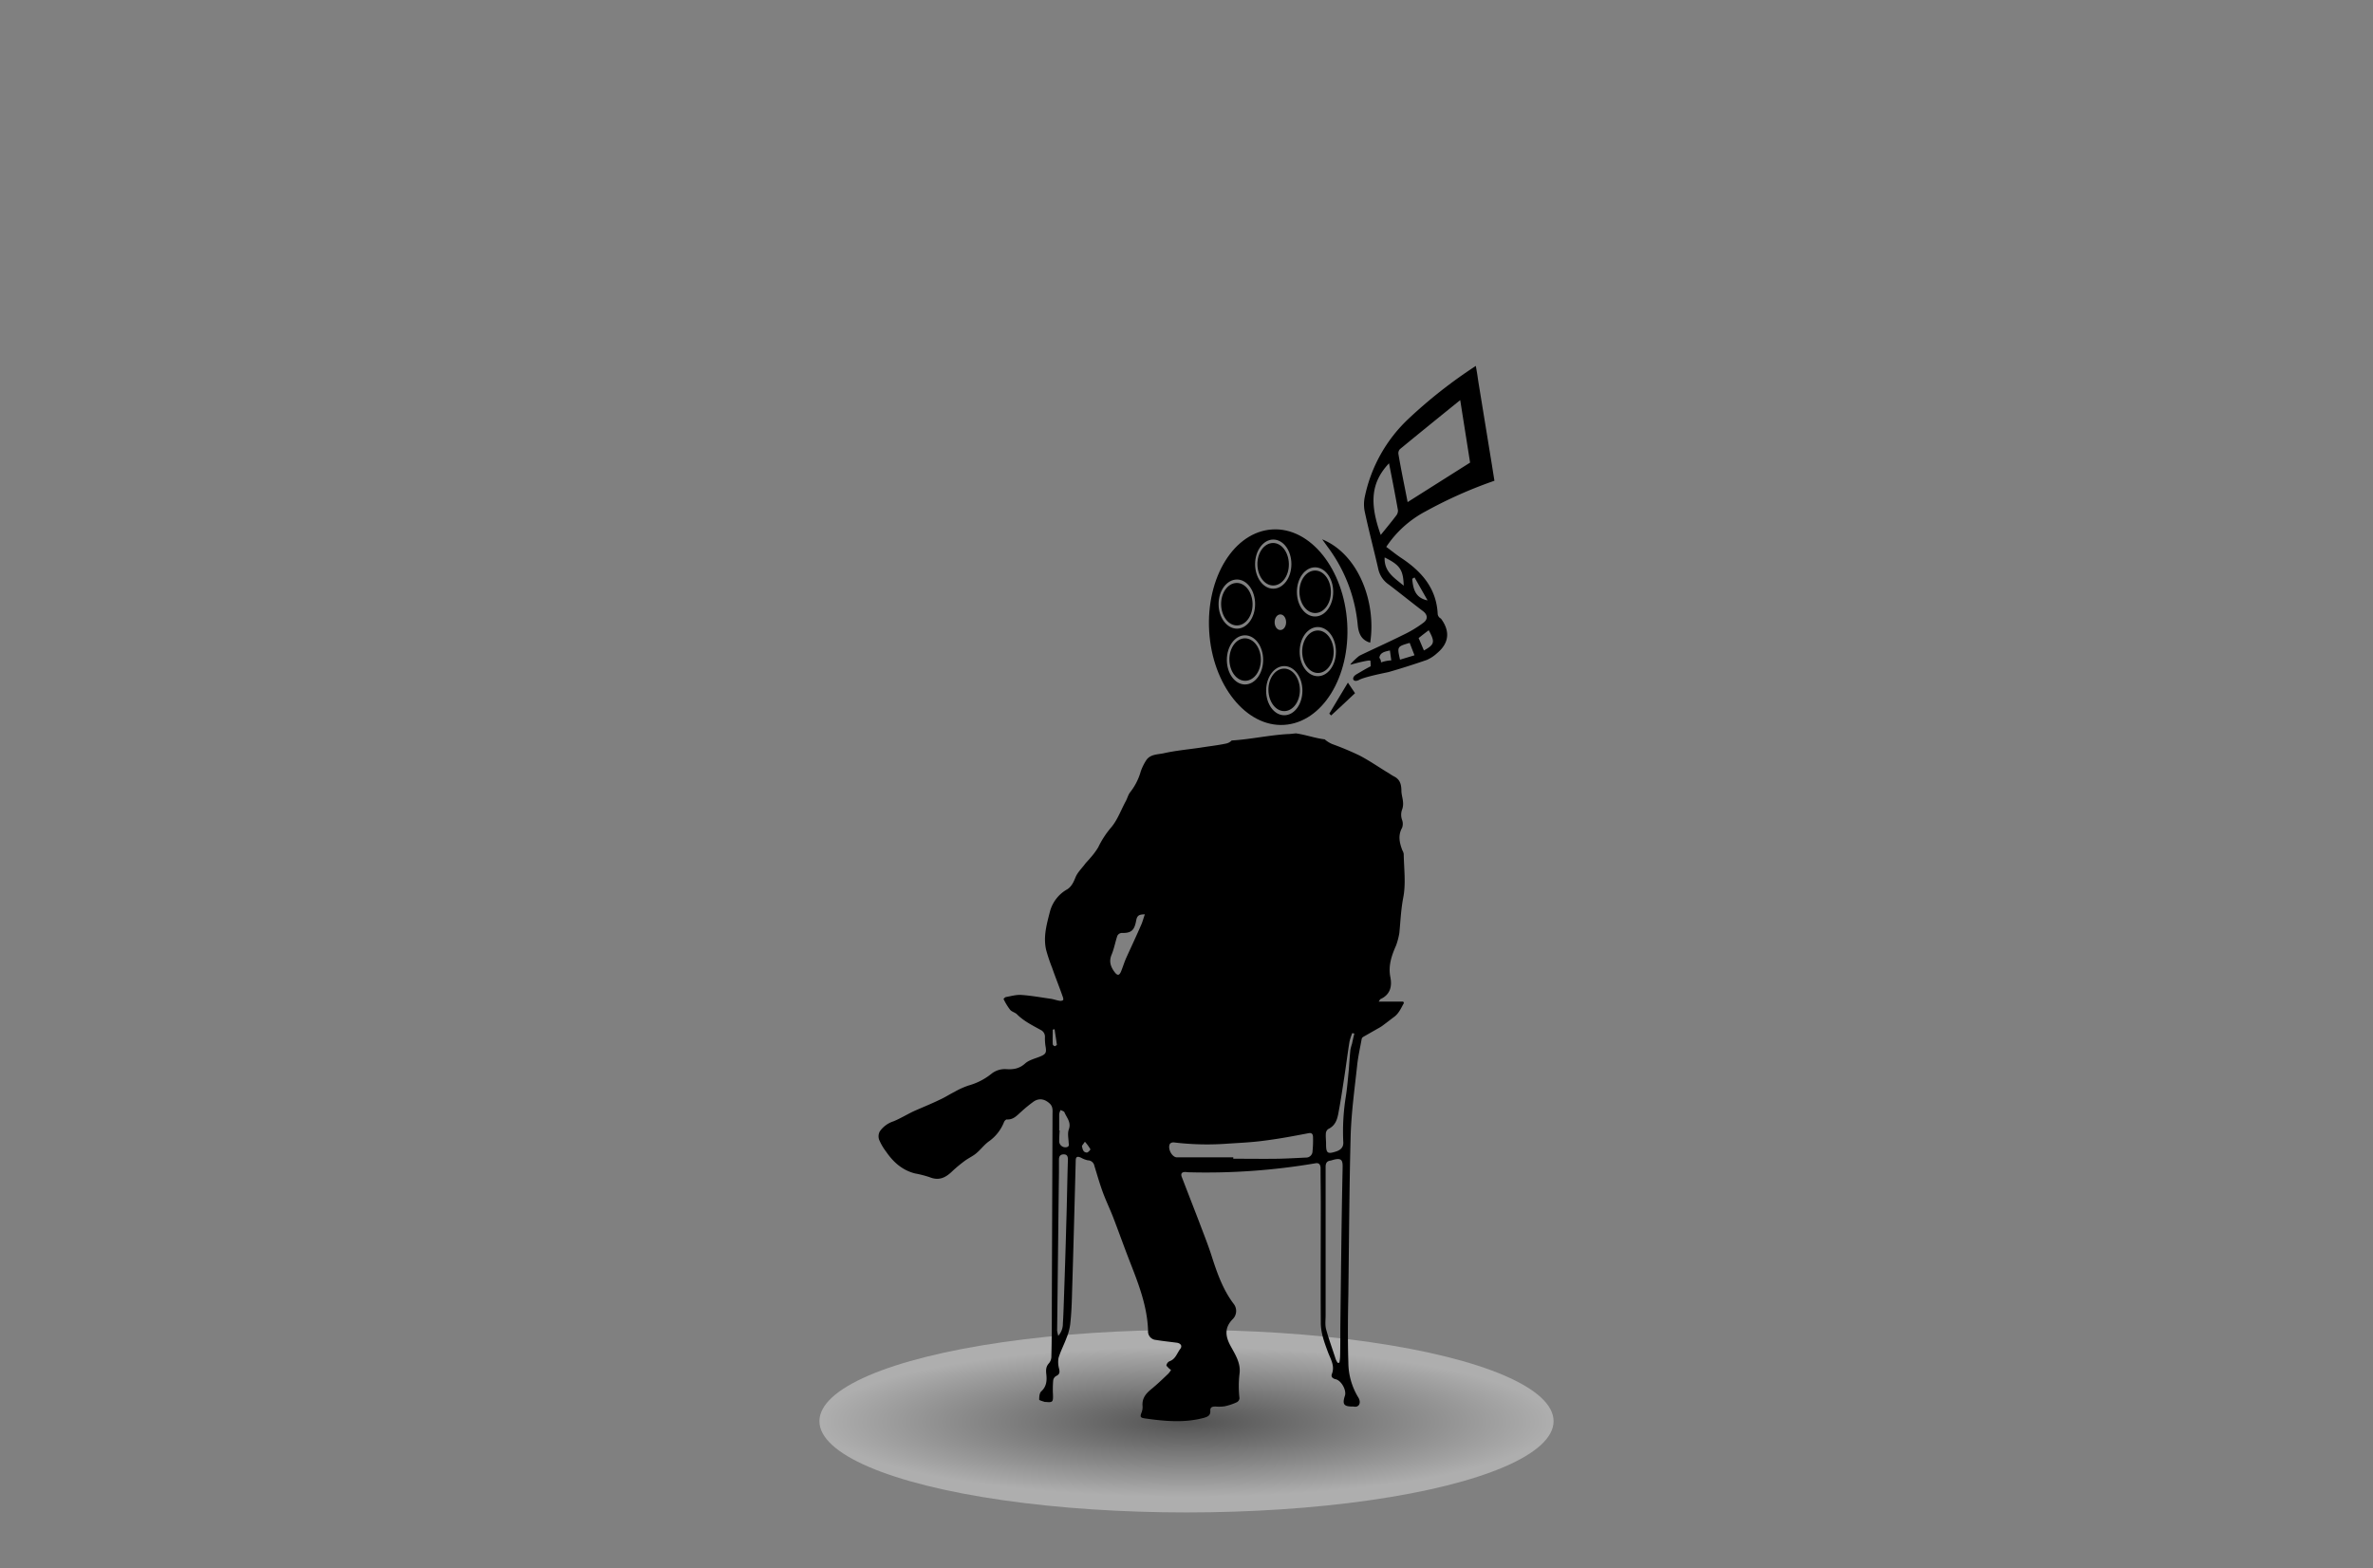 <?xml version="1.0" encoding="UTF-8"?> <svg xmlns="http://www.w3.org/2000/svg" xmlns:xlink="http://www.w3.org/1999/xlink" id="Layer_2" data-name="Layer 2" viewBox="0 0 925.9 612"><rect x="0" y="0" width="925.9" height="612" fill="#808080" stroke="none"/><defs><style>.cls-1{fill-opacity:0.6;opacity:0.6;fill:url(#radial-gradient);}</style><radialGradient id="radial-gradient" cx="462.95" cy="561.976" r="142.496" gradientTransform="translate(0 439.61) scale(1 0.205)" gradientUnits="userSpaceOnUse"><stop offset="0"></stop><stop offset="1" stop-color="#fff"></stop></radialGradient></defs><ellipse class="cls-1" cx="462.95" cy="554.543" rx="143.234" ry="35.612"></ellipse><path d="M496.889,228.453c3.405-.09,6.094-3.854,6.004-8.424s-2.868-8.245-6.273-8.155-6.094,3.854-6.004,8.424S493.483,228.542,496.889,228.453Z"></path><path d="M513.289,239.207c3.406-.09,6.094-3.854,6.004-8.424s-2.868-8.245-6.273-8.155-6.094,3.854-6.004,8.424S509.883,239.296,513.289,239.207Z"></path><path d="M514.095,246.018c-3.406.09-6.094,3.854-6.004,8.424s2.868,8.245,6.273,8.155,6.094-3.854,6.004-8.424S517.501,245.928,514.095,246.018Z"></path><path d="M494.917,269.318c.09,4.571,2.868,8.245,6.273,8.155s6.094-3.854,6.004-8.424-2.868-8.245-6.273-8.155S494.827,264.748,494.917,269.318Z"></path><path d="M485.686,249.065c-3.405.09-6.094,3.854-6.004,8.424s2.868,8.245,6.273,8.155,6.094-3.854,6.004-8.424S489.092,249.065,485.686,249.065Z"></path><path d="M482.729,244.046c3.405-.09,6.094-3.854,6.004-8.424s-2.868-8.245-6.273-8.155-6.094,3.854-6.004,8.424S479.324,244.136,482.729,244.046Z"></path><path d="M545.999,364.044c.448-4.571.627-9.141,1.523-13.801,1.075-5.467.269-11.381.179-17.027a3.961,3.961,0,0,0-.538-1.434c-1.075-2.868-1.792-5.736-.09-8.783a4.48,4.48,0,0,0,0-3.047,5.932,5.932,0,0,1,.09-4.302,6.892,6.892,0,0,0,.269-2.689c-.09-1.344-.538-2.689-.627-4.122,0-2.42-.358-4.571-2.778-5.825-1.075-.538-1.972-1.255-2.957-1.792-3.495-2.151-6.901-4.481-10.485-6.363a111.604,111.604,0,0,0-10.665-4.481,10.754,10.754,0,0,1-3.047-1.882c-3.764-.448-7.349-1.792-11.202-2.33h0c-1.165.09-2.33.269-3.316.269-7.349.448-14.518,2.061-21.777,2.509a4.284,4.284,0,0,1-2.061,1.165c-3.316.717-6.721,1.075-10.037,1.613-4.929.717-9.858,1.165-14.608,2.24-2.24.448-5.108.358-6.632,2.689a19.958,19.958,0,0,0-2.151,4.391,23.13,23.13,0,0,1-4.033,7.976c-.896,1.075-1.165,2.509-1.882,3.764-1.882,3.495-3.226,7.349-5.736,10.216a35.775,35.775,0,0,0-4.929,7.617,28.549,28.549,0,0,1-3.137,4.212c-.717.896-1.613,1.703-2.24,2.599-1.255,1.613-2.778,3.137-3.495,4.929s-1.524,3.585-3.226,4.66a14.07,14.07,0,0,0-6.721,8.603c-1.255,4.929-2.689,9.768-1.524,14.966a63.914,63.914,0,0,0,2.33,6.99c1.344,3.854,2.868,7.617,4.212,11.471.179.448.269,1.165,0,1.255a1.963,1.963,0,0,1-1.434.179c-1.075-.179-2.061-.538-3.047-.717-3.854-.538-7.707-1.255-11.561-1.524-2.061-.179-4.122.448-6.184.807-.358.09-.986.717-.896.807a24.107,24.107,0,0,0,2.509,4.122c.627.807,1.972,1.075,2.689,1.792,2.689,2.689,6.004,4.302,9.231,6.094a2.922,2.922,0,0,1,1.703,2.778,20.61,20.61,0,0,0,.179,3.316c.538,2.868.269,3.405-2.509,4.481-1.882.717-3.943,1.255-5.377,2.509-2.24,2.061-4.66,2.42-7.349,2.24a8.388,8.388,0,0,0-5.915,1.882,24.744,24.744,0,0,1-8.783,4.481,31.015,31.015,0,0,0-5.556,2.509c-1.972.986-3.854,2.24-5.915,3.137-3.316,1.613-6.721,2.957-10.127,4.481-2.599,1.255-5.108,2.778-7.707,3.854a10.36,10.36,0,0,0-5.377,3.943,4.051,4.051,0,0,0-.269,3.226,21.23,21.23,0,0,0,2.778,4.75c2.778,4.033,6.273,7.169,11.202,8.424a43.458,43.458,0,0,1,5.646,1.434c3.674,1.524,6.273.269,8.872-2.24a52.437,52.437,0,0,1,4.839-4.033c1.434-1.075,3.047-1.792,4.391-2.868,1.882-1.524,3.316-3.585,5.287-4.929a16.74,16.74,0,0,0,5.736-7.438c.179-.448.717-.986,1.075-.986,2.509.179,3.943-1.524,5.556-2.957a53.646,53.646,0,0,1,4.929-4.033c2.151-1.434,4.302-.986,6.184.717,1.434,1.255,1.165,2.868,1.165,4.391-.09,24.555-.179,49.2-.269,73.755,0,6.811,0,13.711-.179,20.522a4.06,4.06,0,0,1-.896,2.689c-1.255,1.344-1.255,2.689-1.075,4.391.269,2.42.09,4.75-1.972,6.632-.717.627-.807,2.151-.807,3.226,0,.269,1.434.627,2.151.896h.358c2.778.269,2.957,0,2.868-2.868a38.341,38.341,0,0,1,.09-5.556,2.321,2.321,0,0,1,1.165-1.703c1.344-.627,1.434-1.434,1.165-2.689a9.92,9.92,0,0,1-.269-4.302c.807-2.689,2.151-5.198,3.137-7.886a20.963,20.963,0,0,0,1.434-5.287c.448-4.033.627-8.066.717-12.188.538-17.207.986-34.413,1.434-51.62,0-1.613.627-1.882,2.151-1.165a9.151,9.151,0,0,0,2.599.986,2.59,2.59,0,0,1,2.509,2.061c1.075,3.495,2.061,6.99,3.316,10.396s2.778,6.542,4.033,9.768c2.24,5.825,4.302,11.65,6.542,17.386,3.405,8.693,6.811,17.475,7.08,26.975a3.298,3.298,0,0,0,3.047,3.495c2.689.448,5.377.717,8.066,1.075,1.524.179,2.33,1.165,1.524,2.33-1.344,1.703-1.882,4.122-4.302,4.929a2.24,2.24,0,0,0-1.165,1.524c-.09.269.627.807.986,1.255.269.179.538.448.807.627a12.822,12.822,0,0,1-.986,1.344c-2.24,2.151-4.481,4.302-6.901,6.273-2.061,1.703-3.495,3.585-3.226,6.452a5.691,5.691,0,0,1-.358,2.42c-.717,1.792-.538,2.151,1.434,2.42,7.707,1.075,15.325,1.792,22.942-.269,1.524-.448,2.509-.986,2.42-2.689-.09-1.524.807-1.703,2.061-1.703a15.235,15.235,0,0,0,3.495-.09,21.94,21.94,0,0,0,4.839-1.613,1.945,1.945,0,0,0,.986-1.524,41.306,41.306,0,0,1,0-9.41c.627-4.302-1.703-7.707-3.585-11.202-2.151-4.033-2.061-7.169.896-10.216a4.481,4.481,0,0,0,.358-6.094c-4.302-5.736-6.542-12.367-8.693-19.089-1.434-4.391-3.137-8.603-4.75-12.905-2.24-5.825-4.481-11.561-6.721-17.386-.538-1.344,0-2.061,1.524-1.972.358,0,.717.09,1.075.09a253.85,253.85,0,0,0,49.469-3.495c1.344-.269,1.972.358,2.061,1.703,0,4.66.09,9.32.09,13.98,0,15.504-.09,31.008,0,46.512,0,3.943,1.344,7.528,2.689,11.202.986,2.778,2.957,5.556,1.613,8.872-.358.986.269,1.703,1.434,1.972,2.24.448,4.391,4.302,3.674,6.452-1.075,3.316-.448,4.212,2.957,4.212h.358c2.33.538,3.137-1.613,1.882-3.585a26.401,26.401,0,0,1-3.854-13.711c-.269-8.783-.179-17.565,0-26.348.269-20.612.358-41.314.896-61.926.269-9.141,1.523-18.192,2.509-27.244.358-3.585,1.165-7.08,1.792-10.575a1.308,1.308,0,0,1,.538-.807l5.646-3.226a14.922,14.922,0,0,0,2.509-1.613c1.344-.986,2.689-2.061,4.033-3.047,1.882-1.434,2.689-3.495,3.764-5.377l-.269-.538h-9.589c.448-.627.538-.896.717-.986,3.764-1.703,4.57-4.929,3.854-8.514-.896-4.481.448-8.424,2.24-12.457A27.341,27.341,0,0,0,545.999,364.044ZM411.573,408.226c-.358-.09-.807-.448-.807-.807-.09-1.882,0-3.764,0-5.646l.717-.179c.269,2.061.627,4.033.896,6.094A2.115,2.115,0,0,1,411.573,408.226Zm5.108,44.271c-.269,8.155-.358,16.4-.627,24.555-.269,10.485-.627,20.971-.986,31.456-.09,2.689-.179,5.287-.358,7.976a6.954,6.954,0,0,1-1.792,4.75,16.959,16.959,0,0,1-.448-2.061c.269-20.612.448-41.134.717-61.747v-4.929c0-1.344.538-2.061,1.882-2.061s1.613.896,1.613,2.061Zm.358-11.83c-.538,1.524-.179,3.226-.09,4.839,0,.896.538,1.972-.986,2.151a2.42,2.42,0,0,1-2.685-2.121l-.003-.03c0-1.434.09-2.957.179-4.391h-.179v-6.363a5.7,5.7,0,0,1,.538-1.613c.538.269,1.344.448,1.524.896.896,2.151,2.689,3.854,1.703,6.632Zm7.08,9.051c-1.434,0-1.703-1.165-1.972-2.599l1.165-1.613a17.85,17.85,0,0,1,2.151,2.957C425.553,448.553,424.567,449.718,424.119,449.718Zm21.06-88.632c-1.792,4.122-3.764,8.334-5.646,12.457-.807,1.792-1.344,3.585-2.061,5.377s-1.434,1.882-2.599.358c-1.524-2.061-2.24-4.122-1.165-6.721.986-2.33,1.434-4.929,2.24-7.349a2.016,2.016,0,0,1,1.613-1.165c3.764.09,5.019-.896,5.736-4.75.358-1.972.986-2.509,3.405-2.509C446.165,358.219,445.807,359.742,445.179,361.087Zm66.944,88.094a2.491,2.491,0,0,1-2.42,2.509h-.269c-3.495.179-6.901.358-10.396.448-5.915.09-11.919,0-17.834,0v-.538H459.249c-2.061,0-3.854-3.674-2.689-5.377a1.936,1.936,0,0,1,1.524-.448,107.21,107.21,0,0,0,20.074.538c5.108-.358,10.216-.538,15.325-1.255,5.736-.717,11.381-1.792,17.027-2.868,1.255-.269,1.703.269,1.792,1.255A40.9,40.9,0,0,1,512.124,449.181Zm11.74,6.632c-.448,20.881-.627,41.762-.896,62.643,0,3.674,0,7.259-.09,10.933a18.461,18.461,0,0,1-.269,2.33l-.627.09a5.799,5.799,0,0,1-.807-1.434c-1.255-3.943-2.689-7.797-3.764-11.74-.448-1.703-.179-3.585-.179-5.467V455.364c0-1.613.538-2.33,1.972-2.509.09,0,.269-.09.358-.09,4.033-1.255,4.391-.09,4.302,3.047Zm3.674-48.573a22.382,22.382,0,0,0-.627,2.33c-.269,2.599-.448,5.198-.627,7.797-.358,3.495-.627,7.08-1.165,10.485a85.639,85.639,0,0,0-.986,17.923c.09,1.972-1.165,2.957-2.689,3.495-3.495,1.165-4.033.717-4.033-2.868,0-1.344-.179-2.689-.09-4.033a2.339,2.339,0,0,1,.896-1.792c3.585-1.703,3.764-5.108,4.391-8.334.627-3.495,1.165-7.08,1.703-10.575.807-5.108,1.434-10.216,2.24-15.235a23.783,23.783,0,0,1,1.075-3.316l.807.179c-.358,1.434-.627,2.689-.896,3.943Z"></path><path d="M501.011,282.851c14.876-.896,25.899-18.64,24.645-39.701s-14.339-37.46-29.215-36.564S470.541,225.227,471.796,246.287,486.224,283.747,501.011,282.851ZM485.776,267.078c-3.943,0-7.08-4.302-7.08-9.589s3.137-9.589,7.08-9.589,7.08,4.302,7.08,9.589S489.719,267.078,485.776,267.078Zm28.409-3.226c-3.943,0-7.08-4.302-7.08-9.589s3.137-9.589,7.08-9.589,7.08,4.302,7.08,9.589S518.128,263.852,514.185,263.852ZM513.109,221.373c3.943,0,7.08,4.302,7.08,9.589s-3.137,9.589-7.08,9.589-7.08-4.302-7.08-9.589S509.166,221.373,513.109,221.373Zm-4.929,48.125c0,5.287-3.137,9.589-7.08,9.589s-7.08-4.302-7.08-9.589,3.137-9.589,7.08-9.589S508.18,264.21,508.18,269.498Zm-10.844-26.706c0-1.703.986-3.047,2.24-3.047s2.24,1.344,2.24,3.047-.986,3.047-2.24,3.047-2.24-1.344-2.24-3.047Zm-.538-32.262c3.943,0,7.08,4.302,7.08,9.589s-3.137,9.589-7.08,9.589-7.08-4.302-7.08-9.589S492.945,210.529,496.799,210.529ZM482.639,226.123c3.943,0,7.08,4.302,7.08,9.589s-3.137,9.589-7.08,9.589-7.169-4.302-7.169-9.589,3.226-9.589,7.169-9.589Z"></path><path d="M529.778,244.046c.358,3.226,1.434,5.736,4.839,6.721,2.42-15.414-4.302-34.413-18.73-40.328l2.599,3.585A60.044,60.044,0,0,1,529.778,244.046Z"></path><path d="M519.383,279.176c3.137-2.868,6.273-5.825,9.32-8.693l-2.778-4.122-7.259,12.098Z"></path><path d="M560.965,239.655c-.448-9.948-6.094-16.49-13.98-21.777-2.061-1.344-4.033-2.957-6.094-4.481a41.779,41.779,0,0,1,15.235-13.801,172.961,172.961,0,0,1,26.975-12.009l-.448-2.778-.538-3.405L576.827,148.962l-.448-3.047-.538-3.137A188.605,188.605,0,0,0,549.494,163.48a57.937,57.937,0,0,0-16.938,30.201,14.152,14.152,0,0,0-.09,5.825c1.613,7.528,3.585,14.966,5.287,22.404a9.858,9.858,0,0,0,4.122,6.184c4.481,3.405,8.783,6.901,13.263,10.306,2.061,1.524,1.972,3.316.269,4.571a45.805,45.805,0,0,1-8.066,4.839c-5.556,2.778-11.202,5.287-16.758,7.976-.717.358-3.854,3.316-3.674,3.585,1.972-.538,7.707-2.061,7.797-1.524a17.263,17.263,0,0,1,.09,2.151c-1.972.986-3.854,2.151-5.556,3.137-2.24,1.344-1.255,3.405,1.075,2.151s10.754-2.868,11.471-3.047c5.019-1.434,10.037-3.047,14.966-4.75a14.339,14.339,0,0,0,3.943-2.599c4.75-3.943,5.198-8.603,1.523-13.532A2.267,2.267,0,0,1,560.965,239.655Zm-14.697-64.435c7.528-6.184,15.145-12.367,23.48-19.089l3.854,24.376-24.376,15.414c-1.165-6.094-2.509-12.367-3.585-18.73A2.312,2.312,0,0,1,546.268,175.22Zm-4.302,5.556c1.255,6.273,2.42,12.278,3.495,18.372a3.2,3.2,0,0,1-.717,2.061c-1.882,2.509-3.854,4.839-6.004,7.528C534.169,196.011,535.066,188.125,541.966,180.776Zm-1.703,36.743c6.004,2.957,7.259,4.839,7.438,11.023C544.117,225.495,539.995,223.165,540.263,217.519Zm10.754,8.334.896-.538c1.703,2.957,3.406,6.004,5.108,8.962C552.093,233.292,551.376,229.618,551.018,225.854Zm-12.188,32.621v-.358a2.626,2.626,0,0,0-.627-1.434c.269-2.061,2.061-2.42,4.122-2.868.179,1.434.358,2.689.538,3.854a14.651,14.651,0,0,0-4.033.807Zm7.438-1.075c-1.165-5.108-1.165-5.108,3.764-6.542l1.882,4.839Zm9.32-3.585-2.061-4.839c1.344-1.075,2.599-2.061,3.943-3.047C559.979,250.499,559.8,251.484,555.588,253.814Z"></path></svg> 